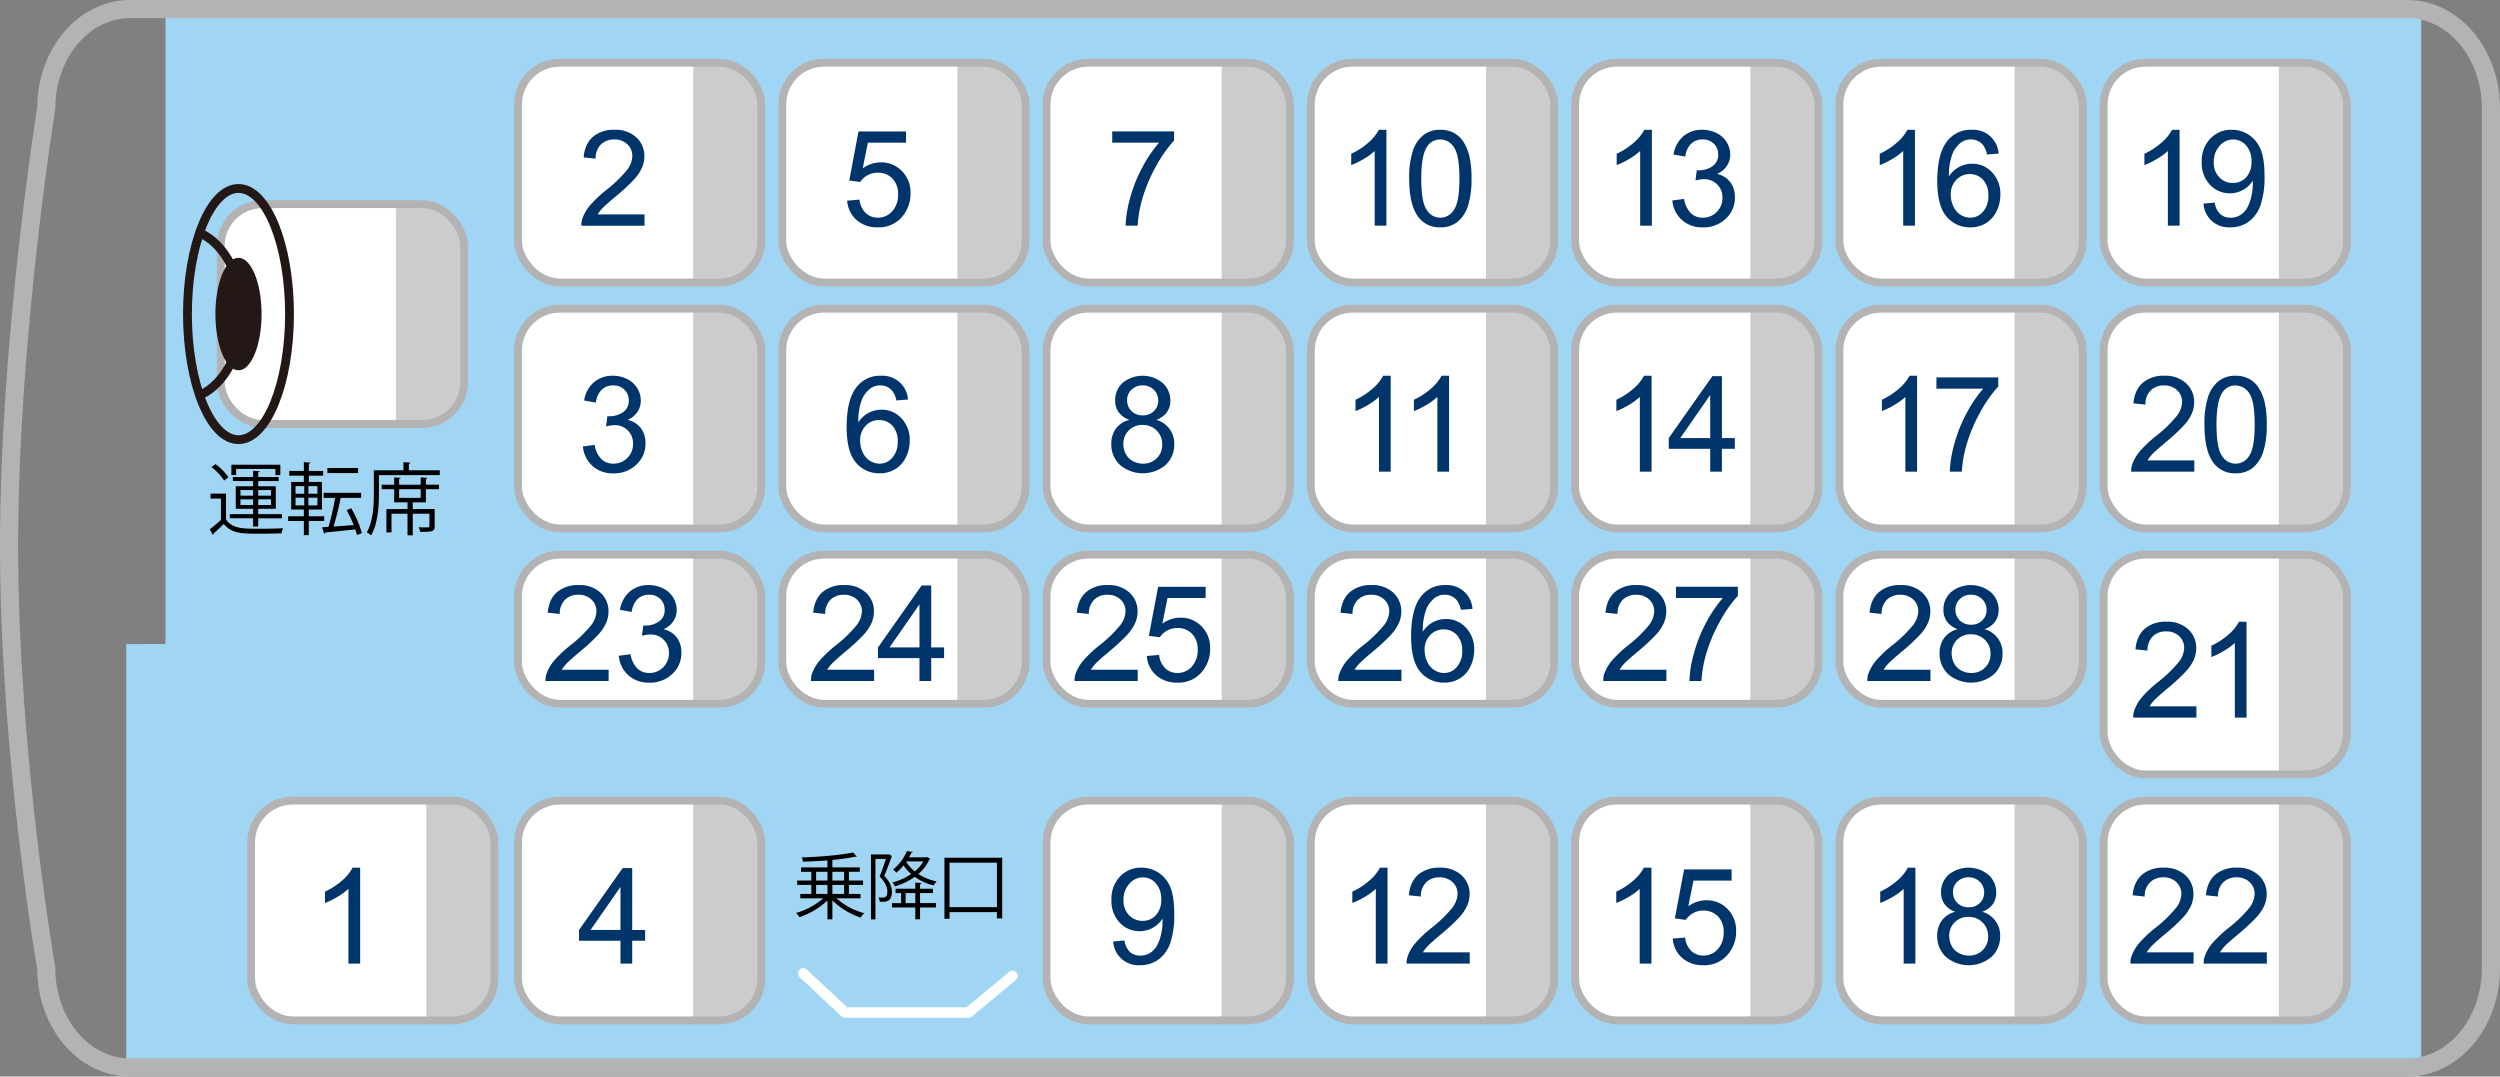 <svg id="グループ_850" data-name="グループ 850" xmlns="http://www.w3.org/2000/svg" xmlns:xlink="http://www.w3.org/1999/xlink" width="955.426" height="411.426" viewBox="0 0 955.426 411.426">
  <rect x="0" y="0" width="955.426" height="411.426" fill="#808080" stroke="none"/>
  <defs>
    <clipPath id="clip-path">
      <rect id="長方形_1355" data-name="長方形 1355" width="955.426" height="411.426" fill="none"/>
    </clipPath>
    <clipPath id="clip-path-2">
      <path id="長方形_1357" data-name="長方形 1357" d="M15.992,0H77.009A15.991,15.991,0,0,1,93,15.991V68.008A15.992,15.992,0,0,1,77.008,84H15.992A15.992,15.992,0,0,1,0,68.008V15.992A15.992,15.992,0,0,1,15.992,0Z" transform="translate(197.963 117.963)" fill="none"/>
    </clipPath>
    <clipPath id="clip-path-4">
      <rect id="長方形_1361" data-name="長方形 1361" width="93" height="84" rx="15.992" transform="translate(197.963 23.963)" fill="none"/>
    </clipPath>
    <clipPath id="clip-path-6">
      <rect id="長方形_1365" data-name="長方形 1365" width="93" height="84" rx="15.992" transform="translate(298.963 117.963)" fill="none"/>
    </clipPath>
    <clipPath id="clip-path-8">
      <rect id="長方形_1369" data-name="長方形 1369" width="93" height="84" rx="15.992" transform="translate(298.963 23.963)" fill="none"/>
    </clipPath>
    <clipPath id="clip-path-10">
      <rect id="長方形_1373" data-name="長方形 1373" width="93" height="84" rx="15.992" transform="translate(399.963 117.963)" fill="none"/>
    </clipPath>
    <clipPath id="clip-path-12">
      <rect id="長方形_1377" data-name="長方形 1377" width="93" height="84" rx="15.992" transform="translate(399.963 23.963)" fill="none"/>
    </clipPath>
    <clipPath id="clip-path-14">
      <path id="長方形_1381" data-name="長方形 1381" d="M15.993,0H77.01A15.991,15.991,0,0,1,93,15.991V68.008A15.992,15.992,0,0,1,77.009,84H15.992A15.992,15.992,0,0,1,0,68.008V15.993A15.993,15.993,0,0,1,15.993,0Z" transform="translate(500.962 117.963)" fill="none"/>
    </clipPath>
    <clipPath id="clip-path-16">
      <path id="長方形_1385" data-name="長方形 1385" d="M15.993,0H77.009A15.992,15.992,0,0,1,93,15.992V68.008A15.992,15.992,0,0,1,77.009,84H15.992A15.992,15.992,0,0,1,0,68.008V15.993A15.993,15.993,0,0,1,15.993,0Z" transform="translate(500.962 23.963)" fill="none"/>
    </clipPath>
    <clipPath id="clip-path-18">
      <path id="長方形_1389" data-name="長方形 1389" d="M15.991,0H77.009A15.991,15.991,0,0,1,93,15.991V68.008A15.992,15.992,0,0,1,77.008,84H15.992A15.992,15.992,0,0,1,0,68.008V15.991A15.991,15.991,0,0,1,15.991,0Z" transform="translate(601.963 117.963)" fill="none"/>
    </clipPath>
    <clipPath id="clip-path-20">
      <path id="長方形_1393" data-name="長方形 1393" d="M15.991,0H77.008A15.992,15.992,0,0,1,93,15.992V68.008A15.992,15.992,0,0,1,77.008,84H15.992A15.992,15.992,0,0,1,0,68.008V15.991A15.991,15.991,0,0,1,15.991,0Z" transform="translate(601.963 23.963)" fill="none"/>
    </clipPath>
    <clipPath id="clip-path-22">
      <path id="長方形_1397" data-name="長方形 1397" d="M15.992,0H77.009A15.991,15.991,0,0,1,93,15.991V68.008A15.992,15.992,0,0,1,77.008,84H15.992A15.992,15.992,0,0,1,0,68.008V15.992A15.992,15.992,0,0,1,15.992,0Z" transform="translate(702.963 117.963)" fill="none"/>
    </clipPath>
    <clipPath id="clip-path-24">
      <rect id="長方形_1401" data-name="長方形 1401" width="93" height="84" rx="15.992" transform="translate(702.963 23.963)" fill="none"/>
    </clipPath>
    <clipPath id="clip-path-26">
      <path id="長方形_1405" data-name="長方形 1405" d="M15.992,0H77.008A15.991,15.991,0,0,1,93,15.991V68.009A15.991,15.991,0,0,1,77.008,84H15.992A15.992,15.992,0,0,1,0,68.008V15.992A15.992,15.992,0,0,1,15.992,0Z" transform="translate(803.963 117.963)" fill="none"/>
    </clipPath>
    <clipPath id="clip-path-28">
      <path id="長方形_1409" data-name="長方形 1409" d="M15.992,0H77.007A15.992,15.992,0,0,1,93,15.992V68.009A15.991,15.991,0,0,1,77.008,84H15.992A15.992,15.992,0,0,1,0,68.008V15.992A15.992,15.992,0,0,1,15.992,0Z" transform="translate(803.963 23.963)" fill="none"/>
    </clipPath>
    <clipPath id="clip-path-30">
      <path id="長方形_1413" data-name="長方形 1413" d="M15.992,0H77.009A15.991,15.991,0,0,1,93,15.991V68.008A15.992,15.992,0,0,1,77.008,84H15.992A15.992,15.992,0,0,1,0,68.008V15.992A15.992,15.992,0,0,1,15.992,0Z" transform="translate(197.963 305.963)" fill="none"/>
    </clipPath>
    <clipPath id="clip-path-32">
      <path id="長方形_1417" data-name="長方形 1417" d="M15.992,0H77.009A15.991,15.991,0,0,1,93,15.991V68.008A15.992,15.992,0,0,1,77.008,84H15.992A15.992,15.992,0,0,1,0,68.008V15.992A15.992,15.992,0,0,1,15.992,0Z" transform="translate(95.963 305.963)" fill="none"/>
    </clipPath>
    <clipPath id="clip-path-34">
      <path id="長方形_1421" data-name="長方形 1421" d="M15.992,0H77.009A15.991,15.991,0,0,1,93,15.991V68.008A15.992,15.992,0,0,1,77.008,84H15.992A15.992,15.992,0,0,1,0,68.008V15.992A15.992,15.992,0,0,1,15.992,0Z" transform="translate(399.963 305.963)" fill="none"/>
    </clipPath>
    <clipPath id="clip-path-36">
      <path id="長方形_1425" data-name="長方形 1425" d="M15.993,0H77.01A15.991,15.991,0,0,1,93,15.991V68.008A15.992,15.992,0,0,1,77.009,84H15.992A15.992,15.992,0,0,1,0,68.008V15.993A15.993,15.993,0,0,1,15.993,0Z" transform="translate(500.962 305.963)" fill="none"/>
    </clipPath>
    <clipPath id="clip-path-38">
      <path id="長方形_1429" data-name="長方形 1429" d="M15.992,0H77.009A15.991,15.991,0,0,1,93,15.991V68.008A15.992,15.992,0,0,1,77.008,84H15.992A15.992,15.992,0,0,1,0,68.008V15.992A15.992,15.992,0,0,1,15.992,0Z" transform="translate(601.963 305.963)" fill="none"/>
    </clipPath>
    <clipPath id="clip-path-40">
      <path id="長方形_1433" data-name="長方形 1433" d="M15.992,0H77.009A15.991,15.991,0,0,1,93,15.991V68.008A15.992,15.992,0,0,1,77.008,84H15.992A15.992,15.992,0,0,1,0,68.008V15.992A15.992,15.992,0,0,1,15.992,0Z" transform="translate(702.963 305.963)" fill="none"/>
    </clipPath>
    <clipPath id="clip-path-42">
      <path id="長方形_1437" data-name="長方形 1437" d="M15.992,0H77.008A15.991,15.991,0,0,1,93,15.991V68.009A15.991,15.991,0,0,1,77.008,84H15.992A15.992,15.992,0,0,1,0,68.008V15.992A15.992,15.992,0,0,1,15.992,0Z" transform="translate(803.963 305.963)" fill="none"/>
    </clipPath>
    <clipPath id="clip-path-44">
      <path id="長方形_1441" data-name="長方形 1441" d="M15.992,0H77.007A15.992,15.992,0,0,1,93,15.992V68.008A15.991,15.991,0,0,1,77.008,84H15.991A15.991,15.991,0,0,1,0,68.008V15.992A15.992,15.992,0,0,1,15.992,0Z" transform="translate(803.963 211.964)" fill="none"/>
    </clipPath>
    <clipPath id="clip-path-46">
      <path id="長方形_1445" data-name="長方形 1445" d="M15.992,0H77.008A15.992,15.992,0,0,1,93,15.992V41.007A15.992,15.992,0,0,1,77.008,57H15.991A15.991,15.991,0,0,1,0,41.008V15.992A15.992,15.992,0,0,1,15.992,0Z" transform="translate(197.963 211.964)" fill="none"/>
    </clipPath>
    <clipPath id="clip-path-48">
      <path id="長方形_1449" data-name="長方形 1449" d="M15.992,0H77.008A15.992,15.992,0,0,1,93,15.992V41.007A15.992,15.992,0,0,1,77.008,57H15.991A15.991,15.991,0,0,1,0,41.008V15.992A15.992,15.992,0,0,1,15.992,0Z" transform="translate(298.963 211.964)" fill="none"/>
    </clipPath>
    <clipPath id="clip-path-50">
      <path id="長方形_1453" data-name="長方形 1453" d="M15.992,0H77.008A15.992,15.992,0,0,1,93,15.992V41.007A15.992,15.992,0,0,1,77.008,57H15.991A15.991,15.991,0,0,1,0,41.008V15.992A15.992,15.992,0,0,1,15.992,0Z" transform="translate(399.963 211.964)" fill="none"/>
    </clipPath>
    <clipPath id="clip-path-52">
      <path id="長方形_1457" data-name="長方形 1457" d="M15.993,0H77.009A15.992,15.992,0,0,1,93,15.992V41.007A15.992,15.992,0,0,1,77.009,57H15.991A15.991,15.991,0,0,1,0,41.008V15.993A15.993,15.993,0,0,1,15.993,0Z" transform="translate(500.962 211.964)" fill="none"/>
    </clipPath>
    <clipPath id="clip-path-54">
      <path id="長方形_1461" data-name="長方形 1461" d="M15.991,0H77.008A15.992,15.992,0,0,1,93,15.992V41.007A15.992,15.992,0,0,1,77.008,57H15.991A15.991,15.991,0,0,1,0,41.008V15.991A15.991,15.991,0,0,1,15.991,0Z" transform="translate(601.963 211.964)" fill="none"/>
    </clipPath>
    <clipPath id="clip-path-56">
      <path id="長方形_1465" data-name="長方形 1465" d="M15.992,0H77.008A15.992,15.992,0,0,1,93,15.992V41.007A15.992,15.992,0,0,1,77.008,57H15.991A15.991,15.991,0,0,1,0,41.008V15.992A15.992,15.992,0,0,1,15.992,0Z" transform="translate(702.963 211.964)" fill="none"/>
    </clipPath>
    <clipPath id="clip-path-58">
      <path id="長方形_1469" data-name="長方形 1469" d="M15.992,0H77.009A15.992,15.992,0,0,1,93,15.992V68.008A15.992,15.992,0,0,1,77.009,84H15.991A15.991,15.991,0,0,1,0,68.009V15.992A15.992,15.992,0,0,1,15.992,0Z" transform="translate(84.373 78.027)" fill="none"/>
    </clipPath>
    <clipPath id="clip-path-60">
      <path id="パス_3533" data-name="パス 3533" d="M71.643,120.027c0,26.51,8.73,48,19.5,48s19.5-21.49,19.5-48-8.73-48-19.5-48-19.5,21.49-19.5,48" fill="none"/>
    </clipPath>
  </defs>
  <path id="パス_3448" data-name="パス 3448" d="M925.312,407.963H48.237v-161.8l15-.019V3.463H925.312Z" fill="#a1d5f4"/>
  <g id="グループ_729" data-name="グループ 729">
    <g id="グループ_728" data-name="グループ 728" clip-path="url(#clip-path)">
      <path id="パス_3449" data-name="パス 3449" d="M49.658,407.963H919.982c17.662,0,31.981-16.978,31.981-37.922V41.385c0-20.944-14.319-37.922-31.981-37.922H49.658C32,3.463,17.677,20.441,17.677,41.385c0,0-14.214,87.7-14.214,167.306s14.214,161.35,14.214,161.35C17.677,390.985,32,407.963,49.658,407.963Z" fill="none" stroke="#b3b3b3" stroke-linecap="round" stroke-linejoin="round" stroke-width="6.926"/>
      <path id="パス_3450" data-name="パス 3450" d="M86.381,188.628V198.5c2.34,3.571,6.72,3.571,12.359,3.571,3.3,0,7.14-.061,9.48-.21a6.659,6.659,0,0,0-.63,1.979c-2.07.061-5.37.12-8.339.12-6.6,0-10.74,0-13.71-3.72-1.38,1.35-2.79,2.67-3.96,3.69a.408.408,0,0,1-.24.48l-1.17-2.129c1.29-.96,2.85-2.281,4.26-3.571v-8.159h-3.96v-1.92Zm-4.02-11.25a22.206,22.206,0,0,1,4.95,5.01l-1.65,1.261a21.4,21.4,0,0,0-4.86-5.161Zm14.369,23.85v-3.151H87.821v-1.59H96.73v-2.04H90.1v-8.609H96.73v-1.979H88.991V182.3H96.73v-2.37l2.55.15c-.029.21-.21.361-.6.42v1.8h7.8v1.561h-7.8v1.979H105.4v8.609H98.681v2.04h9.059v1.59H98.681v3.151Zm-6.479-22.02v2.34h-1.83v-3.93H107.14v3.93h-1.89v-2.34Zm1.65,10.23h4.83v-2.159H91.9Zm0,3.57h4.83v-2.19H91.9Zm11.669-5.729H98.68v2.159h4.89Zm0,3.539H98.68v2.19h4.89Z"/>
      <path id="パス_3451" data-name="パス 3451" d="M123.919,199.1H118.01v5.4h-1.89v-5.4h-6v-1.8h6v-2.58h-4.83v-10.53h4.83v-2.4h-5.58v-1.8h5.58v-3.36l2.49.151c-.03.209-.18.36-.57.389v2.82h5.46v1.8h-5.46v2.4h5.009v10.53H118.01v2.58h5.909Zm-10.979-10.41h3.33v-2.909h-3.33Zm0,4.469h3.33v-2.97h-3.33Zm8.37-7.378h-3.45v2.909h3.45Zm0,4.409h-3.45v2.97h3.45Zm12.869,4.02a38.481,38.481,0,0,1,4.11,9.509l-1.86.78c-.15-.66-.36-1.38-.63-2.189-4.29.479-8.64.929-11.489,1.2a.483.483,0,0,1-.451.391l-.75-2.4c.721-.03,1.56-.09,2.431-.149a100.493,100.493,0,0,0,2.549-11.07H123.68v-1.95h14.339v1.95h-7.83a108.135,108.135,0,0,1-2.729,10.95c2.369-.151,5.039-.361,7.709-.571a47.442,47.442,0,0,0-2.7-5.7Zm2.67-13.41h-11.73v-1.949h11.73Z"/>
      <path id="パス_3452" data-name="パス 3452" d="M156.251,179.718H168.07v1.86H144.821v6.96c0,4.68-.36,11.49-3,16.079a6.46,6.46,0,0,0-1.65-1.139c2.49-4.351,2.7-10.531,2.7-14.94v-8.82h11.31v-3.09l2.67.181c-.03.21-.181.359-.6.42Zm7.08,2.91c-.031.21-.181.36-.571.39v2.22h5.01v1.71h-5.01v5.039h-5.009v2.55h8.369v6.54c0,2.13-.96,2.191-5.519,2.191a6.9,6.9,0,0,0-.6-1.771c1.02.031,1.919.061,2.58.061,1.409,0,1.529,0,1.529-.511v-4.709h-6.359v8.249h-2.01v-8.249h-6.12v7.14h-1.95v-8.941h8.07v-2.55h-5.1v-5.039h-4.77v-1.71h4.77v-2.79l2.49.18c-.03.21-.18.36-.6.39v2.22h8.249v-2.79Zm-2.551,4.32h-8.25v3.329h8.25Z"/>
      <path id="パス_3453" data-name="パス 3453" d="M328.861,343.32H319.7A26.377,26.377,0,0,0,330.261,349a8.676,8.676,0,0,0-1.344,1.681,28.939,28.939,0,0,1-10.808-6.553v7.225h-1.876v-7.2a30.276,30.276,0,0,1-10.7,6.357,8.706,8.706,0,0,0-1.288-1.6,27.822,27.822,0,0,0,10.388-5.6h-8.792v-1.68h4.228V338.2h-5.4v-1.68h5.4v-3.332h-3.92V331.5h10.08v-2.687c-3.136.252-6.384.42-9.38.5a5.373,5.373,0,0,0-.448-1.624c6.832-.224,15.148-.9,19.628-1.932l1.4,1.624a.46.46,0,0,1-.28.056,1.214,1.214,0,0,1-.308-.029,80.748,80.748,0,0,1-8.736,1.233V331.5h10.472v1.681h-4.144v3.332h5.4v1.68h-5.4v3.444h4.424Zm-16.968-6.8h4.34v-3.332h-4.34Zm0,5.124h4.34V338.2h-4.34Zm10.7-8.456h-4.48v3.332h4.48Zm0,5.012h-4.48v3.444h4.48Z"/>
      <path id="パス_3454" data-name="パス 3454" d="M339.742,326.463l1.2.728a.631.631,0,0,1-.224.252c-.728,2.128-1.82,4.956-2.772,7.281,2.156,2.3,2.912,4.255,2.912,6.047,0,4.033-2.464,3.92-4.648,3.836a4.459,4.459,0,0,0-.476-1.652,9.164,9.164,0,0,0,1.2.084c1.092,0,2.184,0,2.184-2.38-.028-1.567-.784-3.472-2.94-5.712.9-2.128,1.764-4.731,2.38-6.692h-4v23.1h-1.708V326.547h6.58ZM351.614,341.3v3.836h6.1v1.679h-6.1v4.508h-1.82v-4.508h-8.9V345.14h3.472V341.3h-2.1v-1.653h7.532V337.3l2.38.14c-.028.2-.2.336-.56.392v1.82h4.928V341.3Zm2.66-13.748,1.2.588c-.056.139-.168.2-.252.28a16.116,16.116,0,0,1-4.256,5.6,20.245,20.245,0,0,0,7,2.829,6.853,6.853,0,0,0-1.148,1.54,20.278,20.278,0,0,1-7.224-3.277,25.567,25.567,0,0,1-7.588,3.64A5.958,5.958,0,0,0,341,337.243a22.27,22.27,0,0,0,7.224-3.22,17.116,17.116,0,0,1-2.912-3.3,19.919,19.919,0,0,1-2.744,2.8,6.434,6.434,0,0,0-1.288-1.175,18.3,18.3,0,0,0,5.32-7.084l2.24.336c-.084.223-.224.307-.56.336-.252.531-.56,1.12-.9,1.708h6.552ZM346.1,345.14h3.7V341.3h-3.7Zm.308-15.933-.084.141a14.81,14.81,0,0,0,3.248,3.668,13.724,13.724,0,0,0,3.3-3.809Z"/>
      <path id="パス_3455" data-name="パス 3455" d="M360.943,327.808h22.064v23.183h-2.016v-2.408H362.876v2.548h-1.933Zm1.933,18.872h18.116v-17H362.876Z"/>
      <path id="パス_3456" data-name="パス 3456" d="M386.963,372.963l-16.839,14H322.963l-16-15" fill="none" stroke="#fff" stroke-linecap="round" stroke-linejoin="round" stroke-width="4"/>
      <path id="パス_3457" data-name="パス 3457" d="M274.971,201.963H213.955a15.992,15.992,0,0,1-15.992-15.992V133.955a15.992,15.992,0,0,1,15.992-15.992h61.016a15.992,15.992,0,0,1,15.992,15.992v52.016a15.992,15.992,0,0,1-15.992,15.992" fill="#fff"/>
    </g>
  </g>
  <g id="グループ_731" data-name="グループ 731">
    <g id="グループ_730" data-name="グループ 730" clip-path="url(#clip-path-2)">
      <rect id="長方形_1356" data-name="長方形 1356" width="30.052" height="97.911" transform="translate(264.911 111.046)" fill="#ccc"/>
    </g>
  </g>
  <g id="グループ_733" data-name="グループ 733">
    <g id="グループ_732" data-name="グループ 732" clip-path="url(#clip-path)">
      <rect id="長方形_1358" data-name="長方形 1358" width="93" height="84" rx="15.992" transform="translate(197.963 117.963)" fill="none" stroke="#b3b3b3" stroke-miterlimit="10" stroke-width="3"/>
      <path id="パス_3458" data-name="パス 3458" d="M222.783,170.619l4.482-.6a9.881,9.881,0,0,0,2.627,5.491,6.489,6.489,0,0,0,4.52,1.681A7.244,7.244,0,0,0,239.754,175a7.4,7.4,0,0,0,2.179-5.429,6.879,6.879,0,0,0-2.017-5.093,6.975,6.975,0,0,0-5.13-2,12.873,12.873,0,0,0-3.163.5l.5-3.935a6.687,6.687,0,0,0,.723.051A9.23,9.23,0,0,0,238,157.6a5.115,5.115,0,0,0,2.291-4.608,5.453,5.453,0,0,0-1.668-4.084,5.929,5.929,0,0,0-4.308-1.619,6.1,6.1,0,0,0-4.358,1.645,8.246,8.246,0,0,0-2.241,4.929l-4.483-.8a11.519,11.519,0,0,1,3.736-6.984,10.8,10.8,0,0,1,7.246-2.479,11.933,11.933,0,0,1,5.5,1.284,9.281,9.281,0,0,1,3.847,3.5,8.992,8.992,0,0,1,1.332,4.707,7.7,7.7,0,0,1-1.27,4.308,8.663,8.663,0,0,1-3.76,3.088,8.47,8.47,0,0,1,5.03,3.1,9.432,9.432,0,0,1,1.793,5.889,10.779,10.779,0,0,1-3.486,8.107,12.269,12.269,0,0,1-8.816,3.324,11.469,11.469,0,0,1-7.981-2.864,11.077,11.077,0,0,1-3.623-7.421" fill="#00356b"/>
      <path id="パス_3459" data-name="パス 3459" d="M274.971,107.963H213.955a15.992,15.992,0,0,1-15.992-15.992V39.955a15.992,15.992,0,0,1,15.992-15.992h61.016a15.992,15.992,0,0,1,15.992,15.992V91.971a15.992,15.992,0,0,1-15.992,15.992" fill="#fff"/>
    </g>
  </g>
  <g id="グループ_735" data-name="グループ 735">
    <g id="グループ_734" data-name="グループ 734" clip-path="url(#clip-path-4)">
      <rect id="長方形_1360" data-name="長方形 1360" width="30.052" height="97.911" transform="translate(264.911 17.046)" fill="#ccc"/>
    </g>
  </g>
  <g id="グループ_737" data-name="グループ 737">
    <g id="グループ_736" data-name="グループ 736" clip-path="url(#clip-path)">
      <rect id="長方形_1362" data-name="長方形 1362" width="93" height="84" rx="15.992" transform="translate(197.963 23.963)" fill="none" stroke="#b3b3b3" stroke-miterlimit="10" stroke-width="3"/>
      <path id="パス_3460" data-name="パス 3460" d="M246.316,81.948v4.308h-24.13a7.9,7.9,0,0,1,.523-3.113,16.448,16.448,0,0,1,2.95-4.856,46.143,46.143,0,0,1,5.865-5.527,49.712,49.712,0,0,0,8.043-7.733,9.254,9.254,0,0,0,2.092-5.391,5.993,5.993,0,0,0-1.9-4.5,6.872,6.872,0,0,0-4.968-1.83,7,7,0,0,0-5.179,1.943,7.347,7.347,0,0,0-1.968,5.379l-4.607-.474Q223.5,55,226.593,52.3a12.149,12.149,0,0,1,8.293-2.7,11.574,11.574,0,0,1,8.317,2.914,9.567,9.567,0,0,1,3.063,7.222,10.959,10.959,0,0,1-.9,4.308,16.713,16.713,0,0,1-2.976,4.458,72.693,72.693,0,0,1-6.911,6.425q-4.033,3.385-5.179,4.593a14.824,14.824,0,0,0-1.893,2.429Z" fill="#00356b"/>
      <path id="パス_3461" data-name="パス 3461" d="M375.971,201.963H314.955a15.992,15.992,0,0,1-15.992-15.992V133.955a15.992,15.992,0,0,1,15.992-15.992h61.016a15.992,15.992,0,0,1,15.992,15.992v52.016a15.992,15.992,0,0,1-15.992,15.992" fill="#fff"/>
    </g>
  </g>
  <g id="グループ_739" data-name="グループ 739">
    <g id="グループ_738" data-name="グループ 738" clip-path="url(#clip-path-6)">
      <rect id="長方形_1364" data-name="長方形 1364" width="30.052" height="97.911" transform="translate(365.911 111.046)" fill="#ccc"/>
    </g>
  </g>
  <g id="グループ_741" data-name="グループ 741">
    <g id="グループ_740" data-name="グループ 740" clip-path="url(#clip-path)">
      <rect id="長方形_1366" data-name="長方形 1366" width="93" height="84" rx="15.992" transform="translate(298.963 117.963)" fill="none" stroke="#b3b3b3" stroke-miterlimit="10" stroke-width="3"/>
      <path id="パス_3462" data-name="パス 3462" d="M347.017,152.69l-4.457.348a8.451,8.451,0,0,0-1.694-3.835,5.934,5.934,0,0,0-4.482-1.918,6.158,6.158,0,0,0-3.76,1.2,10.217,10.217,0,0,0-3.337,4.508,23.539,23.539,0,0,0-1.27,8.441,10.392,10.392,0,0,1,3.959-3.66,10.647,10.647,0,0,1,4.906-1.2,10.168,10.168,0,0,1,7.633,3.3,11.851,11.851,0,0,1,3.15,8.53,14.037,14.037,0,0,1-1.482,6.388,10.8,10.8,0,0,1-4.072,4.52,11.124,11.124,0,0,1-5.876,1.568,11.483,11.483,0,0,1-9.14-4.121q-3.535-4.122-3.536-13.584,0-10.585,3.91-15.391a11.239,11.239,0,0,1,9.189-4.183,9.779,9.779,0,0,1,10.359,9.09m-18.3,15.738a10.413,10.413,0,0,0,.983,4.433,7.333,7.333,0,0,0,2.752,3.225,6.89,6.89,0,0,0,3.711,1.108,6.327,6.327,0,0,0,4.881-2.291,9.02,9.02,0,0,0,2.042-6.226,8.443,8.443,0,0,0-2.017-5.964,6.63,6.63,0,0,0-5.081-2.18,6.912,6.912,0,0,0-5.154,2.18,7.856,7.856,0,0,0-2.117,5.715" fill="#00356b"/>
      <path id="パス_3463" data-name="パス 3463" d="M375.971,107.963H314.955a15.992,15.992,0,0,1-15.992-15.992V39.955a15.992,15.992,0,0,1,15.992-15.992h61.016a15.992,15.992,0,0,1,15.992,15.992V91.971a15.992,15.992,0,0,1-15.992,15.992" fill="#fff"/>
    </g>
  </g>
  <g id="グループ_743" data-name="グループ 743">
    <g id="グループ_742" data-name="グループ 742" clip-path="url(#clip-path-8)">
      <rect id="長方形_1368" data-name="長方形 1368" width="30.052" height="97.911" transform="translate(365.911 17.046)" fill="#ccc"/>
    </g>
  </g>
  <g id="グループ_745" data-name="グループ 745">
    <g id="グループ_744" data-name="グループ 744" clip-path="url(#clip-path)">
      <rect id="長方形_1370" data-name="長方形 1370" width="93" height="84" rx="15.992" transform="translate(298.963 23.963)" fill="none" stroke="#b3b3b3" stroke-miterlimit="10" stroke-width="3"/>
      <path id="パス_3464" data-name="パス 3464" d="M323.758,76.693l4.707-.4a8.449,8.449,0,0,0,2.427,5.168,6.6,6.6,0,0,0,4.6,1.729,7.16,7.16,0,0,0,5.479-2.439,9.2,9.2,0,0,0,2.241-6.475,8.319,8.319,0,0,0-2.155-6.052,7.512,7.512,0,0,0-5.64-2.217A7.82,7.82,0,0,0,331.5,67a7.586,7.586,0,0,0-2.74,2.552L324.555,69l3.536-18.751h18.154v4.282H331.677l-1.967,9.81a11.879,11.879,0,0,1,6.9-2.29,10.93,10.93,0,0,1,8.068,3.312,11.579,11.579,0,0,1,3.287,8.517,13.3,13.3,0,0,1-2.889,8.567,11.573,11.573,0,0,1-9.587,4.432,11.811,11.811,0,0,1-8.131-2.789,10.885,10.885,0,0,1-3.6-7.4" fill="#00356b"/>
      <path id="パス_3465" data-name="パス 3465" d="M476.971,201.963H415.955a15.992,15.992,0,0,1-15.992-15.992V133.955a15.992,15.992,0,0,1,15.992-15.992h61.016a15.992,15.992,0,0,1,15.992,15.992v52.016a15.992,15.992,0,0,1-15.992,15.992" fill="#fff"/>
    </g>
  </g>
  <g id="グループ_747" data-name="グループ 747">
    <g id="グループ_746" data-name="グループ 746" clip-path="url(#clip-path-10)">
      <rect id="長方形_1372" data-name="長方形 1372" width="30.052" height="97.911" transform="translate(466.911 111.046)" fill="#ccc"/>
    </g>
  </g>
  <g id="グループ_749" data-name="グループ 749">
    <g id="グループ_748" data-name="グループ 748" clip-path="url(#clip-path)">
      <rect id="長方形_1374" data-name="長方形 1374" width="93" height="84" rx="15.992" transform="translate(399.963 117.963)" fill="none" stroke="#b3b3b3" stroke-miterlimit="10" stroke-width="3"/>
      <path id="パス_3466" data-name="パス 3466" d="M431.656,160.46a8.442,8.442,0,0,1-4.133-2.914,7.616,7.616,0,0,1-1.345-4.532,8.866,8.866,0,0,1,2.864-6.7,12.049,12.049,0,0,1,15.315.063,8.988,8.988,0,0,1,2.913,6.76,7.451,7.451,0,0,1-1.332,4.421,8.409,8.409,0,0,1-4.047,2.9,9.307,9.307,0,0,1,6.873,9.362,10.488,10.488,0,0,1-3.312,7.869,13.486,13.486,0,0,1-17.431-.011,10.646,10.646,0,0,1-3.312-7.983,9.647,9.647,0,0,1,1.8-5.963,9.049,9.049,0,0,1,5.142-3.274m-2.34,9.263a8.1,8.1,0,0,0,.909,3.711,6.4,6.4,0,0,0,2.7,2.776,7.891,7.891,0,0,0,3.859.983,7.234,7.234,0,0,0,5.3-2.065,7.077,7.077,0,0,0,2.091-5.256,7.2,7.2,0,0,0-2.153-5.354,7.385,7.385,0,0,0-5.392-2.116,7.128,7.128,0,0,0-7.321,7.321m1.444-16.86a5.684,5.684,0,0,0,1.668,4.235,5.913,5.913,0,0,0,4.333,1.643,5.79,5.79,0,0,0,4.246-1.632,5.388,5.388,0,0,0,1.656-4,5.594,5.594,0,0,0-1.706-4.146,5.8,5.8,0,0,0-4.245-1.681,5.872,5.872,0,0,0-4.259,1.644,5.289,5.289,0,0,0-1.693,3.933" fill="#00356b"/>
      <path id="パス_3467" data-name="パス 3467" d="M476.971,107.963H415.955a15.992,15.992,0,0,1-15.992-15.992V39.955a15.992,15.992,0,0,1,15.992-15.992h61.016a15.992,15.992,0,0,1,15.992,15.992V91.971a15.992,15.992,0,0,1-15.992,15.992" fill="#fff"/>
    </g>
  </g>
  <g id="グループ_751" data-name="グループ 751">
    <g id="グループ_750" data-name="グループ 750" clip-path="url(#clip-path-12)">
      <rect id="長方形_1376" data-name="長方形 1376" width="30.052" height="97.911" transform="translate(466.911 17.046)" fill="#ccc"/>
    </g>
  </g>
  <g id="グループ_753" data-name="グループ 753">
    <g id="グループ_752" data-name="グループ 752" clip-path="url(#clip-path)">
      <rect id="長方形_1378" data-name="長方形 1378" width="93" height="84" rx="15.992" transform="translate(399.963 23.963)" fill="none" stroke="#b3b3b3" stroke-miterlimit="10" stroke-width="3"/>
      <path id="パス_3468" data-name="パス 3468" d="M425.057,54.531V50.222h23.632v3.487a49.805,49.805,0,0,0-6.91,9.861,60.046,60.046,0,0,0-5.292,12.65,47.063,47.063,0,0,0-1.718,10.036h-4.607a44.762,44.762,0,0,1,1.693-10.409A54.6,54.6,0,0,1,436.5,64.08a50.38,50.38,0,0,1,6.437-9.549Z" fill="#00356b"/>
      <path id="パス_3469" data-name="パス 3469" d="M577.971,201.963H516.955a15.992,15.992,0,0,1-15.992-15.992V133.955a15.992,15.992,0,0,1,15.992-15.992h61.016a15.992,15.992,0,0,1,15.992,15.992v52.016a15.992,15.992,0,0,1-15.992,15.992" fill="#fff"/>
    </g>
  </g>
  <g id="グループ_755" data-name="グループ 755">
    <g id="グループ_754" data-name="グループ 754" clip-path="url(#clip-path-14)">
      <rect id="長方形_1380" data-name="長方形 1380" width="30.052" height="97.911" transform="translate(567.911 111.046)" fill="#ccc"/>
    </g>
  </g>
  <g id="グループ_757" data-name="グループ 757">
    <g id="グループ_756" data-name="グループ 756" clip-path="url(#clip-path)">
      <rect id="長方形_1382" data-name="長方形 1382" width="93" height="84" rx="15.992" transform="translate(500.963 117.963)" fill="none" stroke="#b3b3b3" stroke-miterlimit="10" stroke-width="3"/>
      <path id="パス_3470" data-name="パス 3470" d="M531.482,180.256H527V151.694a23.217,23.217,0,0,1-4.246,3.087,30.128,30.128,0,0,1-4.719,2.317v-4.334a27.076,27.076,0,0,0,6.574-4.283,16.822,16.822,0,0,0,3.984-4.881h2.889Z" fill="#00356b"/>
      <path id="パス_3471" data-name="パス 3471" d="M553.8,180.256H549.32V151.694a23.215,23.215,0,0,1-4.246,3.087,30.125,30.125,0,0,1-4.719,2.317v-4.334a27.076,27.076,0,0,0,6.574-4.283,16.822,16.822,0,0,0,3.984-4.881H553.8Z" fill="#00356b"/>
      <path id="パス_3472" data-name="パス 3472" d="M577.971,107.963H516.955a15.992,15.992,0,0,1-15.992-15.992V39.955a15.992,15.992,0,0,1,15.992-15.992h61.016a15.992,15.992,0,0,1,15.992,15.992V91.971a15.992,15.992,0,0,1-15.992,15.992" fill="#fff"/>
    </g>
  </g>
  <g id="グループ_759" data-name="グループ 759">
    <g id="グループ_758" data-name="グループ 758" clip-path="url(#clip-path-16)">
      <rect id="長方形_1384" data-name="長方形 1384" width="30.052" height="97.911" transform="translate(567.911 17.046)" fill="#ccc"/>
    </g>
  </g>
  <g id="グループ_761" data-name="グループ 761">
    <g id="グループ_760" data-name="グループ 760" clip-path="url(#clip-path)">
      <rect id="長方形_1386" data-name="長方形 1386" width="93" height="84" rx="15.992" transform="translate(500.963 23.963)" fill="none" stroke="#b3b3b3" stroke-miterlimit="10" stroke-width="3"/>
      <path id="パス_3473" data-name="パス 3473" d="M529.847,86.256h-4.482V57.694a23.217,23.217,0,0,1-4.246,3.087A30.128,30.128,0,0,1,516.4,63.1V58.764a27.077,27.077,0,0,0,6.574-4.283,16.821,16.821,0,0,0,3.984-4.881h2.889Z" fill="#00356b"/>
      <path id="パス_3474" data-name="パス 3474" d="M538.553,68.252a33.387,33.387,0,0,1,1.333-10.422,12.951,12.951,0,0,1,3.959-6.088,10.125,10.125,0,0,1,6.611-2.142,10.784,10.784,0,0,1,5.155,1.183,9.855,9.855,0,0,1,3.661,3.412,18.33,18.33,0,0,1,2.266,5.428,36.069,36.069,0,0,1,.822,8.629,33.49,33.49,0,0,1-1.32,10.371,12.966,12.966,0,0,1-3.947,6.1,10.125,10.125,0,0,1-6.637,2.154,10.016,10.016,0,0,1-8.292-3.785q-3.61-4.557-3.611-14.842m4.607,0q0,8.99,2.1,11.965a6.011,6.011,0,0,0,10.384-.012q2.1-2.988,2.1-11.953,0-9.015-2.1-11.979a6.247,6.247,0,0,0-5.241-2.962,5.742,5.742,0,0,0-4.931,2.615q-2.316,3.336-2.316,12.326" fill="#00356b"/>
      <path id="パス_3475" data-name="パス 3475" d="M678.971,201.963H617.955a15.992,15.992,0,0,1-15.992-15.992V133.955a15.992,15.992,0,0,1,15.992-15.992h61.016a15.992,15.992,0,0,1,15.992,15.992v52.016a15.992,15.992,0,0,1-15.992,15.992" fill="#fff"/>
    </g>
  </g>
  <g id="グループ_763" data-name="グループ 763">
    <g id="グループ_762" data-name="グループ 762" clip-path="url(#clip-path-18)">
      <rect id="長方形_1388" data-name="長方形 1388" width="30.052" height="97.911" transform="translate(668.911 111.046)" fill="#ccc"/>
    </g>
  </g>
  <g id="グループ_765" data-name="グループ 765">
    <g id="グループ_764" data-name="グループ 764" clip-path="url(#clip-path)">
      <rect id="長方形_1390" data-name="長方形 1390" width="93" height="84" rx="15.992" transform="translate(601.963 117.963)" fill="none" stroke="#b3b3b3" stroke-miterlimit="10" stroke-width="3"/>
      <path id="パス_3476" data-name="パス 3476" d="M631.179,180.256H626.7V151.694a23.215,23.215,0,0,1-4.246,3.087,30.13,30.13,0,0,1-4.719,2.317v-4.334a27.077,27.077,0,0,0,6.574-4.283,16.82,16.82,0,0,0,3.984-4.881h2.889Z" fill="#00356b"/>
      <path id="パス_3477" data-name="パス 3477" d="M653.59,180.256v-8.741H637.752v-4.109l16.66-23.656h3.66v23.656H663v4.109h-4.931v8.741Zm0-12.85v-16.46l-11.43,16.46Z" fill="#00356b"/>
      <path id="パス_3478" data-name="パス 3478" d="M678.971,107.963H617.955a15.992,15.992,0,0,1-15.992-15.992V39.955a15.992,15.992,0,0,1,15.992-15.992h61.016a15.992,15.992,0,0,1,15.992,15.992V91.971a15.992,15.992,0,0,1-15.992,15.992" fill="#fff"/>
    </g>
  </g>
  <g id="グループ_767" data-name="グループ 767">
    <g id="グループ_766" data-name="グループ 766" clip-path="url(#clip-path-20)">
      <rect id="長方形_1392" data-name="長方形 1392" width="30.052" height="97.911" transform="translate(668.911 17.046)" fill="#ccc"/>
    </g>
  </g>
  <g id="グループ_769" data-name="グループ 769">
    <g id="グループ_768" data-name="グループ 768" clip-path="url(#clip-path)">
      <rect id="長方形_1394" data-name="長方形 1394" width="93" height="84" rx="15.992" transform="translate(601.963 23.963)" fill="none" stroke="#b3b3b3" stroke-miterlimit="10" stroke-width="3"/>
      <path id="パス_3479" data-name="パス 3479" d="M631.3,86.256h-4.482V57.694a23.214,23.214,0,0,1-4.246,3.087,30.128,30.128,0,0,1-4.719,2.317V58.764a27.075,27.075,0,0,0,6.574-4.283,16.819,16.819,0,0,0,3.984-4.881H631.3Z" fill="#00356b"/>
      <path id="パス_3480" data-name="パス 3480" d="M639.124,76.619l4.482-.6a9.881,9.881,0,0,0,2.627,5.491,6.489,6.489,0,0,0,4.52,1.681A7.244,7.244,0,0,0,656.095,81a7.4,7.4,0,0,0,2.179-5.429,6.879,6.879,0,0,0-2.017-5.093,6.975,6.975,0,0,0-5.13-2,12.873,12.873,0,0,0-3.163.5l.5-3.935a6.687,6.687,0,0,0,.723.051,9.23,9.23,0,0,0,5.154-1.494,5.115,5.115,0,0,0,2.291-4.608,5.453,5.453,0,0,0-1.668-4.084,5.929,5.929,0,0,0-4.308-1.619A6.1,6.1,0,0,0,646.3,54.93a8.246,8.246,0,0,0-2.241,4.929l-4.483-.8a11.519,11.519,0,0,1,3.736-6.984,10.8,10.8,0,0,1,7.246-2.479,11.933,11.933,0,0,1,5.5,1.284,9.281,9.281,0,0,1,3.847,3.5,8.992,8.992,0,0,1,1.332,4.707,7.7,7.7,0,0,1-1.27,4.308,8.663,8.663,0,0,1-3.76,3.088,8.47,8.47,0,0,1,5.03,3.1,9.432,9.432,0,0,1,1.793,5.889,10.779,10.779,0,0,1-3.486,8.107,12.269,12.269,0,0,1-8.816,3.324,11.469,11.469,0,0,1-7.981-2.864,11.077,11.077,0,0,1-3.623-7.421" fill="#00356b"/>
      <path id="パス_3481" data-name="パス 3481" d="M779.971,201.963H718.955a15.992,15.992,0,0,1-15.992-15.992V133.955a15.992,15.992,0,0,1,15.992-15.992h61.016a15.992,15.992,0,0,1,15.992,15.992v52.016a15.992,15.992,0,0,1-15.992,15.992" fill="#fff"/>
    </g>
  </g>
  <g id="グループ_771" data-name="グループ 771">
    <g id="グループ_770" data-name="グループ 770" clip-path="url(#clip-path-22)">
      <rect id="長方形_1396" data-name="長方形 1396" width="30.052" height="97.911" transform="translate(769.911 111.046)" fill="#ccc"/>
    </g>
  </g>
  <g id="グループ_773" data-name="グループ 773">
    <g id="グループ_772" data-name="グループ 772" clip-path="url(#clip-path)">
      <rect id="長方形_1398" data-name="長方形 1398" width="93" height="84" rx="15.992" transform="translate(702.963 117.963)" fill="none" stroke="#b3b3b3" stroke-miterlimit="10" stroke-width="3"/>
      <path id="パス_3482" data-name="パス 3482" d="M732.653,180.256h-4.482V151.694a23.215,23.215,0,0,1-4.246,3.087,30.13,30.13,0,0,1-4.719,2.317v-4.334a27.077,27.077,0,0,0,6.574-4.283,16.82,16.82,0,0,0,3.984-4.881h2.889Z" fill="#00356b"/>
      <path id="パス_3483" data-name="パス 3483" d="M740.045,148.531v-4.309h23.632v3.487a49.8,49.8,0,0,0-6.91,9.861,60.044,60.044,0,0,0-5.292,12.65,47.061,47.061,0,0,0-1.718,10.036H745.15a44.759,44.759,0,0,1,1.693-10.409,54.6,54.6,0,0,1,4.645-11.767,50.386,50.386,0,0,1,6.437-9.549Z" fill="#00356b"/>
      <path id="パス_3484" data-name="パス 3484" d="M779.971,107.963H718.955a15.992,15.992,0,0,1-15.992-15.992V39.955a15.992,15.992,0,0,1,15.992-15.992h61.016a15.992,15.992,0,0,1,15.992,15.992V91.971a15.992,15.992,0,0,1-15.992,15.992" fill="#fff"/>
    </g>
  </g>
  <g id="グループ_775" data-name="グループ 775">
    <g id="グループ_774" data-name="グループ 774" clip-path="url(#clip-path-24)">
      <rect id="長方形_1400" data-name="長方形 1400" width="30.052" height="97.911" transform="translate(769.911 17.046)" fill="#ccc"/>
    </g>
  </g>
  <g id="グループ_777" data-name="グループ 777">
    <g id="グループ_776" data-name="グループ 776" clip-path="url(#clip-path)">
      <rect id="長方形_1402" data-name="長方形 1402" width="93" height="84" rx="15.992" transform="translate(702.963 23.963)" fill="none" stroke="#b3b3b3" stroke-miterlimit="10" stroke-width="3"/>
      <path id="パス_3485" data-name="パス 3485" d="M731.834,86.256h-4.482V57.694a23.217,23.217,0,0,1-4.246,3.087,30.128,30.128,0,0,1-4.719,2.317V58.764a27.077,27.077,0,0,0,6.574-4.283,16.821,16.821,0,0,0,3.984-4.881h2.889Z" fill="#00356b"/>
      <path id="パス_3486" data-name="パス 3486" d="M763.824,58.69l-4.457.348a8.45,8.45,0,0,0-1.694-3.835,5.933,5.933,0,0,0-4.482-1.918,6.158,6.158,0,0,0-3.76,1.2,10.216,10.216,0,0,0-3.337,4.508,23.541,23.541,0,0,0-1.27,8.441,10.393,10.393,0,0,1,3.959-3.66,10.647,10.647,0,0,1,4.906-1.2,10.168,10.168,0,0,1,7.633,3.3,11.851,11.851,0,0,1,3.15,8.53,14.036,14.036,0,0,1-1.482,6.388,10.8,10.8,0,0,1-4.072,4.52,11.124,11.124,0,0,1-5.876,1.568,11.483,11.483,0,0,1-9.14-4.121q-3.535-4.122-3.536-13.584,0-10.586,3.91-15.391a11.239,11.239,0,0,1,9.189-4.183,9.778,9.778,0,0,1,10.359,9.09m-18.3,15.738a10.412,10.412,0,0,0,.983,4.433,7.333,7.333,0,0,0,2.752,3.225,6.89,6.89,0,0,0,3.711,1.108,6.327,6.327,0,0,0,4.881-2.291,9.02,9.02,0,0,0,2.042-6.226,8.443,8.443,0,0,0-2.017-5.964,6.63,6.63,0,0,0-5.081-2.18,6.912,6.912,0,0,0-5.154,2.18,7.856,7.856,0,0,0-2.117,5.715" fill="#00356b"/>
      <path id="パス_3487" data-name="パス 3487" d="M880.971,201.963H819.955a15.992,15.992,0,0,1-15.992-15.992V133.955a15.992,15.992,0,0,1,15.992-15.992h61.016a15.992,15.992,0,0,1,15.992,15.992v52.016a15.992,15.992,0,0,1-15.992,15.992" fill="#fff"/>
    </g>
  </g>
  <g id="グループ_779" data-name="グループ 779">
    <g id="グループ_778" data-name="グループ 778" clip-path="url(#clip-path-26)">
      <rect id="長方形_1404" data-name="長方形 1404" width="30.052" height="97.911" transform="translate(870.911 111.046)" fill="#ccc"/>
    </g>
  </g>
  <g id="グループ_781" data-name="グループ 781">
    <g id="グループ_780" data-name="グループ 780" clip-path="url(#clip-path)">
      <rect id="長方形_1406" data-name="長方形 1406" width="93" height="84" rx="15.992" transform="translate(803.963 117.963)" fill="none" stroke="#b3b3b3" stroke-miterlimit="10" stroke-width="3"/>
      <path id="パス_3488" data-name="パス 3488" d="M838.6,175.948v4.308h-24.13a7.9,7.9,0,0,1,.523-3.113,16.447,16.447,0,0,1,2.95-4.856,46.146,46.146,0,0,1,5.865-5.527,49.712,49.712,0,0,0,8.043-7.733,9.253,9.253,0,0,0,2.092-5.391,5.993,5.993,0,0,0-1.9-4.5,6.872,6.872,0,0,0-4.968-1.83,7,7,0,0,0-5.179,1.943,7.347,7.347,0,0,0-1.968,5.379l-4.607-.474q.473-5.154,3.561-7.856a12.149,12.149,0,0,1,8.293-2.7,11.574,11.574,0,0,1,8.317,2.914,9.567,9.567,0,0,1,3.063,7.222,10.959,10.959,0,0,1-.9,4.308,16.714,16.714,0,0,1-2.976,4.458,72.7,72.7,0,0,1-6.911,6.425q-4.034,3.386-5.179,4.593a14.825,14.825,0,0,0-1.893,2.429Z" fill="#00356b"/>
      <path id="パス_3489" data-name="パス 3489" d="M842.474,162.252a33.387,33.387,0,0,1,1.333-10.422,12.95,12.95,0,0,1,3.959-6.088,10.125,10.125,0,0,1,6.611-2.142,10.784,10.784,0,0,1,5.155,1.183,9.855,9.855,0,0,1,3.661,3.412,18.329,18.329,0,0,1,2.266,5.428,36.065,36.065,0,0,1,.822,8.629,33.49,33.49,0,0,1-1.32,10.371,12.965,12.965,0,0,1-3.947,6.1,10.125,10.125,0,0,1-6.637,2.154,10.016,10.016,0,0,1-8.292-3.785q-3.611-4.557-3.611-14.842m4.607,0q0,8.989,2.1,11.965a6.011,6.011,0,0,0,10.384-.012q2.1-2.988,2.105-11.953,0-9.015-2.105-11.979a6.247,6.247,0,0,0-5.241-2.962,5.742,5.742,0,0,0-4.931,2.615q-2.316,3.336-2.316,12.326" fill="#00356b"/>
      <path id="パス_3490" data-name="パス 3490" d="M880.971,107.963H819.955a15.992,15.992,0,0,1-15.992-15.992V39.955a15.992,15.992,0,0,1,15.992-15.992h61.016a15.992,15.992,0,0,1,15.992,15.992V91.971a15.992,15.992,0,0,1-15.992,15.992" fill="#fff"/>
    </g>
  </g>
  <g id="グループ_783" data-name="グループ 783">
    <g id="グループ_782" data-name="グループ 782" clip-path="url(#clip-path-28)">
      <rect id="長方形_1408" data-name="長方形 1408" width="30.052" height="97.911" transform="translate(870.911 17.046)" fill="#ccc"/>
    </g>
  </g>
  <g id="グループ_785" data-name="グループ 785">
    <g id="グループ_784" data-name="グループ 784" clip-path="url(#clip-path)">
      <rect id="長方形_1410" data-name="長方形 1410" width="93" height="84" rx="15.992" transform="translate(803.963 23.963)" fill="none" stroke="#b3b3b3" stroke-miterlimit="10" stroke-width="3"/>
      <path id="パス_3491" data-name="パス 3491" d="M832.975,86.256h-4.482V57.694a23.214,23.214,0,0,1-4.246,3.087,30.128,30.128,0,0,1-4.719,2.317V58.764a27.077,27.077,0,0,0,6.574-4.283,16.819,16.819,0,0,0,3.984-4.881h2.889Z" fill="#00356b"/>
      <path id="パス_3492" data-name="パス 3492" d="M842.1,77.814l4.308-.4a7.481,7.481,0,0,0,2.092,4.408,5.748,5.748,0,0,0,3.959,1.369,6.823,6.823,0,0,0,3.623-.946,7.739,7.739,0,0,0,2.553-2.528,14.858,14.858,0,0,0,1.669-4.27,22.513,22.513,0,0,0,.672-5.478c0-.2-.009-.5-.025-.9a10.25,10.25,0,0,1-3.673,3.473,9.989,9.989,0,0,1-5.043,1.333,10.2,10.2,0,0,1-7.67-3.287,12.033,12.033,0,0,1-3.137-8.666,12.315,12.315,0,0,1,3.275-8.941,10.94,10.94,0,0,1,8.205-3.387,11.7,11.7,0,0,1,6.511,1.918,11.98,11.98,0,0,1,4.483,5.467q1.531,3.547,1.531,10.272A33.241,33.241,0,0,1,863.912,78.4a13.059,13.059,0,0,1-4.519,6.313,11.71,11.71,0,0,1-7.035,2.166,9.644,9.644,0,0,1-10.26-9.065M860.451,61.7a8.782,8.782,0,0,0-2.054-6.127,6.444,6.444,0,0,0-4.944-2.266,6.822,6.822,0,0,0-5.2,2.441,9.044,9.044,0,0,0-2.216,6.325,7.816,7.816,0,0,0,2.1,5.666,6.931,6.931,0,0,0,5.192,2.178,6.65,6.65,0,0,0,5.118-2.178,8.586,8.586,0,0,0,2-6.039" fill="#00356b"/>
      <path id="パス_3493" data-name="パス 3493" d="M274.971,389.963H213.955a15.992,15.992,0,0,1-15.992-15.992V321.955a15.992,15.992,0,0,1,15.992-15.992h61.016a15.992,15.992,0,0,1,15.992,15.992v52.016a15.992,15.992,0,0,1-15.992,15.992" fill="#fff"/>
    </g>
  </g>
  <g id="グループ_787" data-name="グループ 787">
    <g id="グループ_786" data-name="グループ 786" clip-path="url(#clip-path-30)">
      <rect id="長方形_1412" data-name="長方形 1412" width="30.052" height="97.911" transform="translate(264.911 299.046)" fill="#ccc"/>
    </g>
  </g>
  <g id="グループ_789" data-name="グループ 789">
    <g id="グループ_788" data-name="グループ 788" clip-path="url(#clip-path)">
      <rect id="長方形_1414" data-name="長方形 1414" width="93" height="84" rx="15.992" transform="translate(197.963 305.963)" fill="none" stroke="#b3b3b3" stroke-miterlimit="10" stroke-width="3"/>
      <path id="パス_3494" data-name="パス 3494" d="M237.127,368.256v-8.741H221.289v-4.109l16.66-23.656h3.66v23.656h4.931v4.109h-4.931v8.741Zm0-12.85v-16.46l-11.43,16.46Z" fill="#00356b"/>
      <path id="パス_3495" data-name="パス 3495" d="M172.971,389.963H111.955a15.992,15.992,0,0,1-15.992-15.992V321.955a15.992,15.992,0,0,1,15.992-15.992h61.016a15.992,15.992,0,0,1,15.992,15.992v52.016a15.992,15.992,0,0,1-15.992,15.992" fill="#fff"/>
    </g>
  </g>
  <g id="グループ_791" data-name="グループ 791">
    <g id="グループ_790" data-name="グループ 790" clip-path="url(#clip-path-32)">
      <rect id="長方形_1416" data-name="長方形 1416" width="30.052" height="97.911" transform="translate(162.911 299.046)" fill="#ccc"/>
    </g>
  </g>
  <g id="グループ_793" data-name="グループ 793">
    <g id="グループ_792" data-name="グループ 792" clip-path="url(#clip-path)">
      <rect id="長方形_1418" data-name="長方形 1418" width="93" height="84" rx="15.992" transform="translate(95.963 305.963)" fill="none" stroke="#b3b3b3" stroke-miterlimit="10" stroke-width="3"/>
      <path id="パス_3496" data-name="パス 3496" d="M137.642,368.256H133.16V339.694a23.216,23.216,0,0,1-4.246,3.087,30.126,30.126,0,0,1-4.719,2.317v-4.334a27.077,27.077,0,0,0,6.574-4.283,16.82,16.82,0,0,0,3.984-4.881h2.889Z" fill="#00356b"/>
      <path id="パス_3497" data-name="パス 3497" d="M476.971,389.963H415.955a15.992,15.992,0,0,1-15.992-15.992V321.955a15.992,15.992,0,0,1,15.992-15.992h61.016a15.992,15.992,0,0,1,15.992,15.992v52.016a15.992,15.992,0,0,1-15.992,15.992" fill="#fff"/>
    </g>
  </g>
  <g id="グループ_795" data-name="グループ 795">
    <g id="グループ_794" data-name="グループ 794" clip-path="url(#clip-path-34)">
      <rect id="長方形_1420" data-name="長方形 1420" width="30.052" height="97.911" transform="translate(466.911 299.046)" fill="#ccc"/>
    </g>
  </g>
  <g id="グループ_797" data-name="グループ 797">
    <g id="グループ_796" data-name="グループ 796" clip-path="url(#clip-path)">
      <rect id="長方形_1422" data-name="長方形 1422" width="93" height="84" rx="15.992" transform="translate(399.963 305.963)" fill="none" stroke="#b3b3b3" stroke-miterlimit="10" stroke-width="3"/>
      <path id="パス_3498" data-name="パス 3498" d="M425.431,359.814l4.308-.4a7.481,7.481,0,0,0,2.092,4.408,5.748,5.748,0,0,0,3.959,1.369,6.823,6.823,0,0,0,3.623-.946,7.738,7.738,0,0,0,2.553-2.528,14.859,14.859,0,0,0,1.669-4.27,22.513,22.513,0,0,0,.672-5.478c0-.2-.009-.5-.025-.9a10.25,10.25,0,0,1-3.673,3.473,9.989,9.989,0,0,1-5.043,1.333,10.2,10.2,0,0,1-7.67-3.287,12.033,12.033,0,0,1-3.137-8.666,12.315,12.315,0,0,1,3.275-8.941,10.94,10.94,0,0,1,8.205-3.387,11.7,11.7,0,0,1,6.511,1.918,11.98,11.98,0,0,1,4.483,5.467q1.531,3.547,1.531,10.272a33.241,33.241,0,0,1-1.519,11.144,13.059,13.059,0,0,1-4.519,6.313,11.71,11.71,0,0,1-7.035,2.166,9.644,9.644,0,0,1-10.26-9.065M443.784,343.7a8.783,8.783,0,0,0-2.054-6.127,6.445,6.445,0,0,0-4.944-2.266,6.822,6.822,0,0,0-5.2,2.441,9.044,9.044,0,0,0-2.216,6.325,7.816,7.816,0,0,0,2.1,5.666,6.931,6.931,0,0,0,5.192,2.178,6.649,6.649,0,0,0,5.118-2.178,8.586,8.586,0,0,0,2-6.039" fill="#00356b"/>
      <path id="パス_3499" data-name="パス 3499" d="M577.971,389.963H516.955a15.992,15.992,0,0,1-15.992-15.992V321.955a15.992,15.992,0,0,1,15.992-15.992h61.016a15.992,15.992,0,0,1,15.992,15.992v52.016a15.992,15.992,0,0,1-15.992,15.992" fill="#fff"/>
    </g>
  </g>
  <g id="グループ_799" data-name="グループ 799">
    <g id="グループ_798" data-name="グループ 798" clip-path="url(#clip-path-36)">
      <rect id="長方形_1424" data-name="長方形 1424" width="30.052" height="97.911" transform="translate(567.911 299.046)" fill="#ccc"/>
    </g>
  </g>
  <g id="グループ_801" data-name="グループ 801">
    <g id="グループ_800" data-name="グループ 800" clip-path="url(#clip-path)">
      <rect id="長方形_1426" data-name="長方形 1426" width="93" height="84" rx="15.992" transform="translate(500.963 305.963)" fill="none" stroke="#b3b3b3" stroke-miterlimit="10" stroke-width="3"/>
      <path id="パス_3500" data-name="パス 3500" d="M530.268,368.256h-4.482V339.694a23.215,23.215,0,0,1-4.246,3.087,30.122,30.122,0,0,1-4.719,2.317v-4.334a27.076,27.076,0,0,0,6.574-4.283,16.821,16.821,0,0,0,3.984-4.881h2.889Z" fill="#00356b"/>
      <path id="パス_3501" data-name="パス 3501" d="M561.69,363.948v4.308H537.56a7.9,7.9,0,0,1,.523-3.113,16.447,16.447,0,0,1,2.95-4.856,46.142,46.142,0,0,1,5.865-5.527,49.71,49.71,0,0,0,8.043-7.733,9.253,9.253,0,0,0,2.092-5.391,5.993,5.993,0,0,0-1.905-4.5,6.872,6.872,0,0,0-4.968-1.83,7,7,0,0,0-5.179,1.943,7.347,7.347,0,0,0-1.968,5.379l-4.607-.474q.473-5.154,3.561-7.856a12.149,12.149,0,0,1,8.293-2.7,11.574,11.574,0,0,1,8.317,2.914,9.567,9.567,0,0,1,3.063,7.222,10.959,10.959,0,0,1-.9,4.308,16.714,16.714,0,0,1-2.976,4.458,72.7,72.7,0,0,1-6.911,6.425q-4.033,3.386-5.179,4.593a14.828,14.828,0,0,0-1.893,2.429Z" fill="#00356b"/>
      <path id="パス_3502" data-name="パス 3502" d="M678.971,389.963H617.955a15.992,15.992,0,0,1-15.992-15.992V321.955a15.992,15.992,0,0,1,15.992-15.992h61.016a15.992,15.992,0,0,1,15.992,15.992v52.016a15.992,15.992,0,0,1-15.992,15.992" fill="#fff"/>
    </g>
  </g>
  <g id="グループ_803" data-name="グループ 803">
    <g id="グループ_802" data-name="グループ 802" clip-path="url(#clip-path-38)">
      <rect id="長方形_1428" data-name="長方形 1428" width="30.052" height="97.911" transform="translate(668.911 299.046)" fill="#ccc"/>
    </g>
  </g>
  <g id="グループ_805" data-name="グループ 805">
    <g id="グループ_804" data-name="グループ 804" clip-path="url(#clip-path)">
      <rect id="長方形_1430" data-name="長方形 1430" width="93" height="84" rx="15.992" transform="translate(601.963 305.963)" fill="none" stroke="#b3b3b3" stroke-miterlimit="10" stroke-width="3"/>
      <path id="パス_3503" data-name="パス 3503" d="M631.125,368.256h-4.482V339.694a23.215,23.215,0,0,1-4.246,3.087,30.122,30.122,0,0,1-4.719,2.317v-4.334a27.076,27.076,0,0,0,6.574-4.283,16.821,16.821,0,0,0,3.984-4.881h2.889Z" fill="#00356b"/>
      <path id="パス_3504" data-name="パス 3504" d="M639.275,358.693l4.707-.4a8.446,8.446,0,0,0,2.427,5.168,6.594,6.594,0,0,0,4.6,1.73,7.157,7.157,0,0,0,5.479-2.44,9.2,9.2,0,0,0,2.241-6.475,8.318,8.318,0,0,0-2.155-6.052,7.515,7.515,0,0,0-5.64-2.216,7.819,7.819,0,0,0-3.909.984,7.6,7.6,0,0,0-2.74,2.553L640.072,351l3.536-18.752h18.154v4.284H647.194l-1.967,9.809a11.88,11.88,0,0,1,6.9-2.291,10.932,10.932,0,0,1,8.068,3.314,11.574,11.574,0,0,1,3.287,8.516,13.293,13.293,0,0,1-2.889,8.566A11.571,11.571,0,0,1,651,368.879a11.807,11.807,0,0,1-8.131-2.79,10.883,10.883,0,0,1-3.6-7.4" fill="#00356b"/>
      <path id="パス_3505" data-name="パス 3505" d="M779.971,389.963H718.955a15.992,15.992,0,0,1-15.992-15.992V321.955a15.992,15.992,0,0,1,15.992-15.992h61.016a15.992,15.992,0,0,1,15.992,15.992v52.016a15.992,15.992,0,0,1-15.992,15.992" fill="#fff"/>
    </g>
  </g>
  <g id="グループ_807" data-name="グループ 807">
    <g id="グループ_806" data-name="グループ 806" clip-path="url(#clip-path-40)">
      <rect id="長方形_1432" data-name="長方形 1432" width="30.052" height="97.911" transform="translate(769.911 299.046)" fill="#ccc"/>
    </g>
  </g>
  <g id="グループ_809" data-name="グループ 809">
    <g id="グループ_808" data-name="グループ 808" clip-path="url(#clip-path)">
      <rect id="長方形_1434" data-name="長方形 1434" width="93" height="84" rx="15.992" transform="translate(702.963 305.963)" fill="none" stroke="#b3b3b3" stroke-miterlimit="10" stroke-width="3"/>
      <path id="パス_3506" data-name="パス 3506" d="M732.008,368.256h-4.482V339.694a23.217,23.217,0,0,1-4.246,3.087,30.125,30.125,0,0,1-4.719,2.317v-4.334a27.076,27.076,0,0,0,6.574-4.283,16.821,16.821,0,0,0,3.984-4.881h2.889Z" fill="#00356b"/>
      <path id="パス_3507" data-name="パス 3507" d="M747.29,348.459a8.447,8.447,0,0,1-4.133-2.913,7.617,7.617,0,0,1-1.345-4.533,8.866,8.866,0,0,1,2.864-6.7,12.049,12.049,0,0,1,15.315.063,8.989,8.989,0,0,1,2.913,6.76,7.456,7.456,0,0,1-1.332,4.422,8.408,8.408,0,0,1-4.047,2.9,9.309,9.309,0,0,1,6.873,9.363,10.488,10.488,0,0,1-3.312,7.869,13.488,13.488,0,0,1-17.431-.012,10.645,10.645,0,0,1-3.312-7.982,9.643,9.643,0,0,1,1.8-5.963,9.045,9.045,0,0,1,5.142-3.275m-2.34,9.263a8.093,8.093,0,0,0,.909,3.711,6.4,6.4,0,0,0,2.7,2.776,7.892,7.892,0,0,0,3.859.984,7.234,7.234,0,0,0,5.3-2.066,7.076,7.076,0,0,0,2.091-5.255,7.2,7.2,0,0,0-2.153-5.355,7.389,7.389,0,0,0-5.392-2.116,7.129,7.129,0,0,0-7.321,7.321m1.444-16.859a5.683,5.683,0,0,0,1.668,4.234,5.91,5.91,0,0,0,4.333,1.644,5.79,5.79,0,0,0,4.246-1.632,5.391,5.391,0,0,0,1.656-4,5.592,5.592,0,0,0-1.706-4.146,5.8,5.8,0,0,0-4.245-1.682,5.873,5.873,0,0,0-4.259,1.644,5.292,5.292,0,0,0-1.693,3.934" fill="#00356b"/>
      <path id="パス_3508" data-name="パス 3508" d="M880.971,389.963H819.955a15.992,15.992,0,0,1-15.992-15.992V321.955a15.992,15.992,0,0,1,15.992-15.992h61.016a15.992,15.992,0,0,1,15.992,15.992v52.016a15.992,15.992,0,0,1-15.992,15.992" fill="#fff"/>
    </g>
  </g>
  <g id="グループ_811" data-name="グループ 811">
    <g id="グループ_810" data-name="グループ 810" clip-path="url(#clip-path-42)">
      <rect id="長方形_1436" data-name="長方形 1436" width="30.052" height="97.911" transform="translate(870.911 299.046)" fill="#ccc"/>
    </g>
  </g>
  <g id="グループ_813" data-name="グループ 813">
    <g id="グループ_812" data-name="グループ 812" clip-path="url(#clip-path)">
      <rect id="長方形_1438" data-name="長方形 1438" width="93" height="84" rx="15.992" transform="translate(803.963 305.963)" fill="none" stroke="#b3b3b3" stroke-miterlimit="10" stroke-width="3"/>
      <path id="パス_3509" data-name="パス 3509" d="M838.317,363.948v4.308h-24.13a7.9,7.9,0,0,1,.523-3.113,16.448,16.448,0,0,1,2.95-4.856,46.147,46.147,0,0,1,5.865-5.527,49.713,49.713,0,0,0,8.043-7.733,9.253,9.253,0,0,0,2.092-5.391,5.993,5.993,0,0,0-1.9-4.5,6.872,6.872,0,0,0-4.968-1.83,7,7,0,0,0-5.179,1.943,7.347,7.347,0,0,0-1.968,5.379l-4.607-.474q.473-5.154,3.561-7.856a12.149,12.149,0,0,1,8.293-2.7,11.574,11.574,0,0,1,8.317,2.914,9.567,9.567,0,0,1,3.063,7.222,10.958,10.958,0,0,1-.9,4.308A16.713,16.713,0,0,1,834.4,350.5a72.7,72.7,0,0,1-6.911,6.425q-4.034,3.386-5.179,4.593a14.824,14.824,0,0,0-1.893,2.429Z" fill="#00356b"/>
      <path id="パス_3510" data-name="パス 3510" d="M866.314,363.948v4.308h-24.13a7.9,7.9,0,0,1,.523-3.113,16.449,16.449,0,0,1,2.95-4.856,46.15,46.15,0,0,1,5.865-5.527,49.711,49.711,0,0,0,8.043-7.733,9.253,9.253,0,0,0,2.092-5.391,5.993,5.993,0,0,0-1.9-4.5,6.872,6.872,0,0,0-4.968-1.83,7,7,0,0,0-5.179,1.943,7.347,7.347,0,0,0-1.968,5.379l-4.607-.474q.472-5.154,3.561-7.856a12.149,12.149,0,0,1,8.293-2.7,11.574,11.574,0,0,1,8.317,2.914,9.567,9.567,0,0,1,3.063,7.222,10.958,10.958,0,0,1-.9,4.308,16.713,16.713,0,0,1-2.976,4.458,72.7,72.7,0,0,1-6.911,6.425q-4.034,3.386-5.179,4.593a14.824,14.824,0,0,0-1.893,2.429Z" fill="#00356b"/>
      <path id="パス_3511" data-name="パス 3511" d="M880.971,295.963H819.955a15.992,15.992,0,0,1-15.992-15.992V227.955a15.992,15.992,0,0,1,15.992-15.992h61.016a15.992,15.992,0,0,1,15.992,15.992v52.016a15.992,15.992,0,0,1-15.992,15.992" fill="#fff"/>
    </g>
  </g>
  <g id="グループ_815" data-name="グループ 815">
    <g id="グループ_814" data-name="グループ 814" clip-path="url(#clip-path-44)">
      <rect id="長方形_1440" data-name="長方形 1440" width="30.052" height="97.911" transform="translate(870.911 205.046)" fill="#ccc"/>
    </g>
  </g>
  <g id="グループ_817" data-name="グループ 817">
    <g id="グループ_816" data-name="グループ 816" clip-path="url(#clip-path)">
      <rect id="長方形_1442" data-name="長方形 1442" width="93" height="84" rx="15.992" transform="translate(803.963 211.963)" fill="none" stroke="#b3b3b3" stroke-miterlimit="10" stroke-width="3"/>
      <path id="パス_3512" data-name="パス 3512" d="M839.388,269.948v4.308h-24.13a7.9,7.9,0,0,1,.523-3.113,16.447,16.447,0,0,1,2.95-4.856,46.142,46.142,0,0,1,5.865-5.527,49.709,49.709,0,0,0,8.043-7.733,9.253,9.253,0,0,0,2.092-5.391,5.993,5.993,0,0,0-1.905-4.5,6.872,6.872,0,0,0-4.968-1.83,7,7,0,0,0-5.179,1.943,7.347,7.347,0,0,0-1.968,5.379l-4.607-.474q.473-5.154,3.561-7.856a12.149,12.149,0,0,1,8.293-2.7,11.574,11.574,0,0,1,8.317,2.914,9.567,9.567,0,0,1,3.063,7.222,10.959,10.959,0,0,1-.9,4.308,16.714,16.714,0,0,1-2.976,4.458,72.7,72.7,0,0,1-6.911,6.425q-4.033,3.386-5.179,4.593a14.828,14.828,0,0,0-1.893,2.429Z" fill="#00356b"/>
      <path id="パス_3513" data-name="パス 3513" d="M858.569,274.256h-4.482V245.694a23.214,23.214,0,0,1-4.246,3.087,30.13,30.13,0,0,1-4.719,2.317v-4.334a27.077,27.077,0,0,0,6.574-4.283,16.82,16.82,0,0,0,3.984-4.881h2.889Z" fill="#00356b"/>
      <path id="パス_3514" data-name="パス 3514" d="M274.971,268.963H213.955a15.992,15.992,0,0,1-15.992-15.992V227.955a15.992,15.992,0,0,1,15.992-15.992h61.016a15.992,15.992,0,0,1,15.992,15.992v25.016a15.992,15.992,0,0,1-15.992,15.992" fill="#fff"/>
    </g>
  </g>
  <g id="グループ_819" data-name="グループ 819">
    <g id="グループ_818" data-name="グループ 818" clip-path="url(#clip-path-46)">
      <rect id="長方形_1444" data-name="長方形 1444" width="30.052" height="97.911" transform="translate(264.911 178.046)" fill="#ccc"/>
    </g>
  </g>
  <g id="グループ_821" data-name="グループ 821">
    <g id="グループ_820" data-name="グループ 820" clip-path="url(#clip-path)">
      <rect id="長方形_1446" data-name="長方形 1446" width="93" height="57" rx="15.992" transform="translate(197.963 211.963)" fill="none" stroke="#b3b3b3" stroke-miterlimit="10" stroke-width="3"/>
      <path id="パス_3515" data-name="パス 3515" d="M232.6,255.948v4.308h-24.13a7.9,7.9,0,0,1,.523-3.113,16.447,16.447,0,0,1,2.95-4.856,46.143,46.143,0,0,1,5.865-5.527,49.713,49.713,0,0,0,8.043-7.733,9.254,9.254,0,0,0,2.092-5.391,5.993,5.993,0,0,0-1.9-4.5,6.872,6.872,0,0,0-4.968-1.83,7,7,0,0,0-5.179,1.943,7.347,7.347,0,0,0-1.968,5.379l-4.607-.474q.473-5.154,3.561-7.856a12.149,12.149,0,0,1,8.293-2.7,11.574,11.574,0,0,1,8.317,2.914,9.567,9.567,0,0,1,3.063,7.222,10.959,10.959,0,0,1-.9,4.308,16.713,16.713,0,0,1-2.976,4.458,72.693,72.693,0,0,1-6.911,6.425q-4.034,3.386-5.179,4.593a14.824,14.824,0,0,0-1.893,2.429Z" fill="#00356b"/>
      <path id="パス_3516" data-name="パス 3516" d="M236.5,250.619l4.482-.6a9.881,9.881,0,0,0,2.627,5.491,6.489,6.489,0,0,0,4.52,1.681A7.244,7.244,0,0,0,253.47,255a7.4,7.4,0,0,0,2.179-5.429,6.879,6.879,0,0,0-2.017-5.093,6.975,6.975,0,0,0-5.13-2,12.873,12.873,0,0,0-3.163.5l.5-3.935a6.687,6.687,0,0,0,.723.051,9.23,9.23,0,0,0,5.154-1.494,5.115,5.115,0,0,0,2.291-4.608,5.453,5.453,0,0,0-1.668-4.084,5.929,5.929,0,0,0-4.308-1.619,6.1,6.1,0,0,0-4.358,1.645,8.246,8.246,0,0,0-2.241,4.929l-4.483-.8a11.519,11.519,0,0,1,3.736-6.984,10.8,10.8,0,0,1,7.246-2.479,11.933,11.933,0,0,1,5.5,1.284,9.281,9.281,0,0,1,3.847,3.5,8.992,8.992,0,0,1,1.332,4.707,7.7,7.7,0,0,1-1.27,4.308,8.663,8.663,0,0,1-3.76,3.088,8.47,8.47,0,0,1,5.03,3.1,9.432,9.432,0,0,1,1.793,5.889,10.779,10.779,0,0,1-3.486,8.107A12.269,12.269,0,0,1,248.1,260.9a11.469,11.469,0,0,1-7.981-2.864,11.077,11.077,0,0,1-3.623-7.421" fill="#00356b"/>
      <path id="パス_3517" data-name="パス 3517" d="M375.971,268.963H314.955a15.992,15.992,0,0,1-15.992-15.992V227.955a15.992,15.992,0,0,1,15.992-15.992h61.016a15.992,15.992,0,0,1,15.992,15.992v25.016a15.992,15.992,0,0,1-15.992,15.992" fill="#fff"/>
    </g>
  </g>
  <g id="グループ_823" data-name="グループ 823">
    <g id="グループ_822" data-name="グループ 822" clip-path="url(#clip-path-48)">
      <rect id="長方形_1448" data-name="長方形 1448" width="30.052" height="97.911" transform="translate(365.911 178.046)" fill="#ccc"/>
    </g>
  </g>
  <g id="グループ_825" data-name="グループ 825">
    <g id="グループ_824" data-name="グループ 824" clip-path="url(#clip-path)">
      <rect id="長方形_1450" data-name="長方形 1450" width="93" height="57" rx="15.992" transform="translate(298.963 211.963)" fill="none" stroke="#b3b3b3" stroke-miterlimit="10" stroke-width="3"/>
      <path id="パス_3518" data-name="パス 3518" d="M334.049,255.948v4.308h-24.13a7.9,7.9,0,0,1,.523-3.113,16.448,16.448,0,0,1,2.95-4.856,46.145,46.145,0,0,1,5.865-5.527,49.71,49.71,0,0,0,8.043-7.733,9.253,9.253,0,0,0,2.092-5.391,5.993,5.993,0,0,0-1.9-4.5,6.872,6.872,0,0,0-4.968-1.83,7,7,0,0,0-5.179,1.943,7.347,7.347,0,0,0-1.968,5.379l-4.607-.474q.472-5.154,3.561-7.856a12.149,12.149,0,0,1,8.293-2.7,11.574,11.574,0,0,1,8.317,2.914A9.567,9.567,0,0,1,334,233.735a10.959,10.959,0,0,1-.9,4.308,16.713,16.713,0,0,1-2.976,4.458,72.7,72.7,0,0,1-6.911,6.425q-4.033,3.386-5.179,4.593a14.825,14.825,0,0,0-1.893,2.429Z" fill="#00356b"/>
      <path id="パス_3519" data-name="パス 3519" d="M351.393,260.256v-8.741H335.555v-4.109l16.66-23.656h3.66v23.656h4.931v4.109h-4.931v8.741Zm0-12.85v-16.46l-11.43,16.46Z" fill="#00356b"/>
      <path id="パス_3520" data-name="パス 3520" d="M476.971,268.963H415.955a15.992,15.992,0,0,1-15.992-15.992V227.955a15.992,15.992,0,0,1,15.992-15.992h61.016a15.992,15.992,0,0,1,15.992,15.992v25.016a15.992,15.992,0,0,1-15.992,15.992" fill="#fff"/>
    </g>
  </g>
  <g id="グループ_827" data-name="グループ 827">
    <g id="グループ_826" data-name="グループ 826" clip-path="url(#clip-path-50)">
      <rect id="長方形_1452" data-name="長方形 1452" width="30.052" height="97.911" transform="translate(466.911 178.046)" fill="#ccc"/>
    </g>
  </g>
  <g id="グループ_829" data-name="グループ 829">
    <g id="グループ_828" data-name="グループ 828" clip-path="url(#clip-path)">
      <rect id="長方形_1454" data-name="長方形 1454" width="93" height="57" rx="15.992" transform="translate(399.963 211.963)" fill="none" stroke="#b3b3b3" stroke-miterlimit="10" stroke-width="3"/>
      <path id="パス_3521" data-name="パス 3521" d="M434.8,255.948v4.308h-24.13a7.9,7.9,0,0,1,.523-3.113,16.448,16.448,0,0,1,2.95-4.856,46.143,46.143,0,0,1,5.865-5.527,49.71,49.71,0,0,0,8.043-7.733,9.253,9.253,0,0,0,2.092-5.391,5.993,5.993,0,0,0-1.9-4.5,6.872,6.872,0,0,0-4.968-1.83,7,7,0,0,0-5.179,1.943,7.347,7.347,0,0,0-1.968,5.379l-4.607-.474q.473-5.154,3.561-7.856a12.149,12.149,0,0,1,8.293-2.7,11.574,11.574,0,0,1,8.317,2.914,9.567,9.567,0,0,1,3.063,7.222,10.959,10.959,0,0,1-.9,4.308,16.713,16.713,0,0,1-2.976,4.458,72.694,72.694,0,0,1-6.911,6.425q-4.033,3.386-5.179,4.593a14.827,14.827,0,0,0-1.893,2.429Z" fill="#00356b"/>
      <path id="パス_3522" data-name="パス 3522" d="M438.269,250.693l4.707-.4a8.446,8.446,0,0,0,2.427,5.168A6.593,6.593,0,0,0,450,257.193a7.157,7.157,0,0,0,5.479-2.439,9.2,9.2,0,0,0,2.241-6.475,8.319,8.319,0,0,0-2.155-6.052,7.516,7.516,0,0,0-5.64-2.217,7.82,7.82,0,0,0-3.909.985,7.588,7.588,0,0,0-2.74,2.553L439.066,243l3.536-18.751h18.154v4.283H446.188l-1.967,9.81a11.873,11.873,0,0,1,6.9-2.291,10.931,10.931,0,0,1,8.068,3.313,11.578,11.578,0,0,1,3.287,8.517,13.293,13.293,0,0,1-2.889,8.566A11.571,11.571,0,0,1,450,260.88a11.807,11.807,0,0,1-8.131-2.79,10.885,10.885,0,0,1-3.6-7.4" fill="#00356b"/>
      <path id="パス_3523" data-name="パス 3523" d="M577.971,268.963H516.955a15.992,15.992,0,0,1-15.992-15.992V227.955a15.992,15.992,0,0,1,15.992-15.992h61.016a15.992,15.992,0,0,1,15.992,15.992v25.016a15.992,15.992,0,0,1-15.992,15.992" fill="#fff"/>
    </g>
  </g>
  <g id="グループ_831" data-name="グループ 831">
    <g id="グループ_830" data-name="グループ 830" clip-path="url(#clip-path-52)">
      <rect id="長方形_1456" data-name="長方形 1456" width="30.052" height="97.911" transform="translate(567.911 178.046)" fill="#ccc"/>
    </g>
  </g>
  <g id="グループ_833" data-name="グループ 833">
    <g id="グループ_832" data-name="グループ 832" clip-path="url(#clip-path)">
      <rect id="長方形_1458" data-name="長方形 1458" width="93" height="57" rx="15.992" transform="translate(500.963 211.963)" fill="none" stroke="#b3b3b3" stroke-miterlimit="10" stroke-width="3"/>
      <path id="パス_3524" data-name="パス 3524" d="M535.588,255.948v4.308h-24.13a7.9,7.9,0,0,1,.523-3.113,16.447,16.447,0,0,1,2.95-4.856,46.141,46.141,0,0,1,5.865-5.527,49.712,49.712,0,0,0,8.043-7.733,9.253,9.253,0,0,0,2.092-5.391,5.993,5.993,0,0,0-1.905-4.5,6.872,6.872,0,0,0-4.968-1.83,7,7,0,0,0-5.179,1.943,7.347,7.347,0,0,0-1.968,5.379l-4.607-.474q.473-5.154,3.561-7.856a12.149,12.149,0,0,1,8.293-2.7,11.574,11.574,0,0,1,8.317,2.914,9.567,9.567,0,0,1,3.063,7.222,10.959,10.959,0,0,1-.9,4.308,16.714,16.714,0,0,1-2.976,4.458,72.7,72.7,0,0,1-6.911,6.425q-4.034,3.386-5.179,4.593a14.829,14.829,0,0,0-1.893,2.429Z" fill="#00356b"/>
      <path id="パス_3525" data-name="パス 3525" d="M562.745,232.69l-4.457.348a8.451,8.451,0,0,0-1.694-3.835,5.933,5.933,0,0,0-4.482-1.918,6.158,6.158,0,0,0-3.76,1.2,10.216,10.216,0,0,0-3.337,4.508,23.539,23.539,0,0,0-1.27,8.441,10.392,10.392,0,0,1,3.959-3.66,10.647,10.647,0,0,1,4.906-1.2,10.167,10.167,0,0,1,7.633,3.3,11.851,11.851,0,0,1,3.15,8.53,14.037,14.037,0,0,1-1.482,6.388,10.8,10.8,0,0,1-4.072,4.52,11.124,11.124,0,0,1-5.876,1.568,11.483,11.483,0,0,1-9.14-4.121q-3.535-4.122-3.536-13.584,0-10.585,3.91-15.391a11.239,11.239,0,0,1,9.189-4.183,9.779,9.779,0,0,1,10.359,9.09m-18.3,15.738a10.413,10.413,0,0,0,.983,4.433,7.333,7.333,0,0,0,2.752,3.225,6.89,6.89,0,0,0,3.711,1.108,6.327,6.327,0,0,0,4.881-2.291,9.02,9.02,0,0,0,2.042-6.226,8.443,8.443,0,0,0-2.017-5.964,6.63,6.63,0,0,0-5.081-2.18,6.912,6.912,0,0,0-5.154,2.18,7.856,7.856,0,0,0-2.117,5.715" fill="#00356b"/>
      <path id="パス_3526" data-name="パス 3526" d="M678.971,268.963H617.955a15.992,15.992,0,0,1-15.992-15.992V227.955a15.992,15.992,0,0,1,15.992-15.992h61.016a15.992,15.992,0,0,1,15.992,15.992v25.016a15.992,15.992,0,0,1-15.992,15.992" fill="#fff"/>
    </g>
  </g>
  <g id="グループ_835" data-name="グループ 835">
    <g id="グループ_834" data-name="グループ 834" clip-path="url(#clip-path-54)">
      <rect id="長方形_1460" data-name="長方形 1460" width="30.052" height="97.911" transform="translate(668.911 178.046)" fill="#ccc"/>
    </g>
  </g>
  <g id="グループ_837" data-name="グループ 837">
    <g id="グループ_836" data-name="グループ 836" clip-path="url(#clip-path)">
      <rect id="長方形_1462" data-name="長方形 1462" width="93" height="57" rx="15.992" transform="translate(601.963 211.963)" fill="none" stroke="#b3b3b3" stroke-miterlimit="10" stroke-width="3"/>
      <path id="パス_3527" data-name="パス 3527" d="M636.845,255.948v4.308h-24.13a7.9,7.9,0,0,1,.523-3.113,16.449,16.449,0,0,1,2.95-4.856,46.145,46.145,0,0,1,5.865-5.527,49.71,49.71,0,0,0,8.043-7.733,9.253,9.253,0,0,0,2.092-5.391,5.993,5.993,0,0,0-1.9-4.5,6.872,6.872,0,0,0-4.968-1.83,7,7,0,0,0-5.179,1.943,7.347,7.347,0,0,0-1.968,5.379l-4.607-.474q.473-5.154,3.561-7.856a12.149,12.149,0,0,1,8.293-2.7,11.574,11.574,0,0,1,8.317,2.914,9.567,9.567,0,0,1,3.063,7.222,10.959,10.959,0,0,1-.9,4.308,16.711,16.711,0,0,1-2.976,4.458,72.693,72.693,0,0,1-6.911,6.425q-4.034,3.386-5.179,4.593a14.822,14.822,0,0,0-1.893,2.429Z" fill="#00356b"/>
      <path id="パス_3528" data-name="パス 3528" d="M640.527,228.531v-4.309h23.632v3.487a49.8,49.8,0,0,0-6.91,9.861,60.048,60.048,0,0,0-5.292,12.65,47.061,47.061,0,0,0-1.718,10.036h-4.607a44.759,44.759,0,0,1,1.693-10.409,54.6,54.6,0,0,1,4.645-11.767,50.386,50.386,0,0,1,6.437-9.549Z" fill="#00356b"/>
      <path id="パス_3529" data-name="パス 3529" d="M779.971,268.963H718.955a15.992,15.992,0,0,1-15.992-15.992V227.955a15.992,15.992,0,0,1,15.992-15.992h61.016a15.992,15.992,0,0,1,15.992,15.992v25.016a15.992,15.992,0,0,1-15.992,15.992" fill="#fff"/>
    </g>
  </g>
  <g id="グループ_839" data-name="グループ 839">
    <g id="グループ_838" data-name="グループ 838" clip-path="url(#clip-path-56)">
      <rect id="長方形_1464" data-name="長方形 1464" width="30.052" height="97.911" transform="translate(769.911 178.046)" fill="#ccc"/>
    </g>
  </g>
  <g id="グループ_841" data-name="グループ 841">
    <g id="グループ_840" data-name="グループ 840" clip-path="url(#clip-path)">
      <rect id="長方形_1466" data-name="長方形 1466" width="93" height="57" rx="15.992" transform="translate(702.963 211.963)" fill="none" stroke="#b3b3b3" stroke-miterlimit="10" stroke-width="3"/>
      <path id="パス_3530" data-name="パス 3530" d="M737.769,255.948v4.308h-24.13a7.9,7.9,0,0,1,.523-3.113,16.448,16.448,0,0,1,2.95-4.856,46.145,46.145,0,0,1,5.865-5.527,49.713,49.713,0,0,0,8.043-7.733,9.254,9.254,0,0,0,2.092-5.391,5.993,5.993,0,0,0-1.905-4.5,6.872,6.872,0,0,0-4.968-1.83,7,7,0,0,0-5.179,1.943,7.347,7.347,0,0,0-1.968,5.379l-4.607-.474q.473-5.154,3.561-7.856a12.149,12.149,0,0,1,8.293-2.7,11.574,11.574,0,0,1,8.317,2.914,9.567,9.567,0,0,1,3.063,7.222,10.959,10.959,0,0,1-.9,4.308,16.714,16.714,0,0,1-2.976,4.458,72.687,72.687,0,0,1-6.911,6.425q-4.033,3.386-5.179,4.593a14.822,14.822,0,0,0-1.893,2.429Z" fill="#00356b"/>
      <path id="パス_3531" data-name="パス 3531" d="M748.2,240.46a8.442,8.442,0,0,1-4.133-2.914,7.617,7.617,0,0,1-1.345-4.532,8.866,8.866,0,0,1,2.864-6.7,12.05,12.05,0,0,1,15.315.064,8.986,8.986,0,0,1,2.913,6.759,7.454,7.454,0,0,1-1.332,4.422,8.41,8.41,0,0,1-4.047,2.9,9.307,9.307,0,0,1,6.873,9.362A10.488,10.488,0,0,1,762,257.691a13.486,13.486,0,0,1-17.431-.011,10.646,10.646,0,0,1-3.312-7.983,9.647,9.647,0,0,1,1.8-5.963,9.049,9.049,0,0,1,5.142-3.274m-2.34,9.263a8.1,8.1,0,0,0,.909,3.711,6.4,6.4,0,0,0,2.7,2.776,7.891,7.891,0,0,0,3.859.983,7.234,7.234,0,0,0,5.305-2.065,7.077,7.077,0,0,0,2.091-5.256,7.2,7.2,0,0,0-2.153-5.354,7.385,7.385,0,0,0-5.392-2.116,7.128,7.128,0,0,0-7.321,7.321m1.444-16.86a5.684,5.684,0,0,0,1.668,4.235,5.913,5.913,0,0,0,4.333,1.643,5.79,5.79,0,0,0,4.246-1.632,5.388,5.388,0,0,0,1.656-4,5.593,5.593,0,0,0-1.706-4.146,5.8,5.8,0,0,0-4.245-1.681A5.872,5.872,0,0,0,749,228.93a5.288,5.288,0,0,0-1.693,3.933" fill="#00356b"/>
      <path id="パス_3532" data-name="パス 3532" d="M161.382,162.027H100.366a15.993,15.993,0,0,1-15.993-15.992V94.019a15.993,15.993,0,0,1,15.993-15.992h61.016a15.992,15.992,0,0,1,15.991,15.992v52.016a15.992,15.992,0,0,1-15.991,15.992" fill="#fff"/>
    </g>
  </g>
  <g id="グループ_843" data-name="グループ 843">
    <g id="グループ_842" data-name="グループ 842" clip-path="url(#clip-path-58)">
      <rect id="長方形_1468" data-name="長方形 1468" width="30.052" height="97.911" transform="translate(151.321 71.11)" fill="#ccc"/>
    </g>
  </g>
  <g id="グループ_845" data-name="グループ 845">
    <g id="グループ_844" data-name="グループ 844" clip-path="url(#clip-path)">
      <rect id="長方形_1470" data-name="長方形 1470" width="93" height="84" rx="15.992" transform="translate(84.373 78.027)" fill="none" stroke="#b3b3b3" stroke-miterlimit="10" stroke-width="3"/>
    </g>
  </g>
  <g id="グループ_847" data-name="グループ 847">
    <g id="グループ_846" data-name="グループ 846" clip-path="url(#clip-path-60)">
      <ellipse id="楕円形_23" data-name="楕円形 23" cx="23" cy="32.5" rx="23" ry="32.5" transform="translate(46.463 87.527)" fill="none" stroke="#231815" stroke-miterlimit="10" stroke-width="3.375"/>
    </g>
  </g>
  <g id="グループ_849" data-name="グループ 849">
    <g id="グループ_848" data-name="グループ 848" clip-path="url(#clip-path)">
      <ellipse id="楕円形_24" data-name="楕円形 24" cx="19.5" cy="48" rx="19.5" ry="48" transform="translate(71.642 72.027)" fill="none" stroke="#231815" stroke-miterlimit="10" stroke-width="3.375"/>
      <path id="パス_3534" data-name="パス 3534" d="M99.963,120.027c0,11.874-3.949,21.5-8.821,21.5s-8.82-9.626-8.82-21.5,3.949-21.5,8.82-21.5,8.821,9.626,8.821,21.5" fill="#231815"/>
    </g>
  </g>
</svg>
